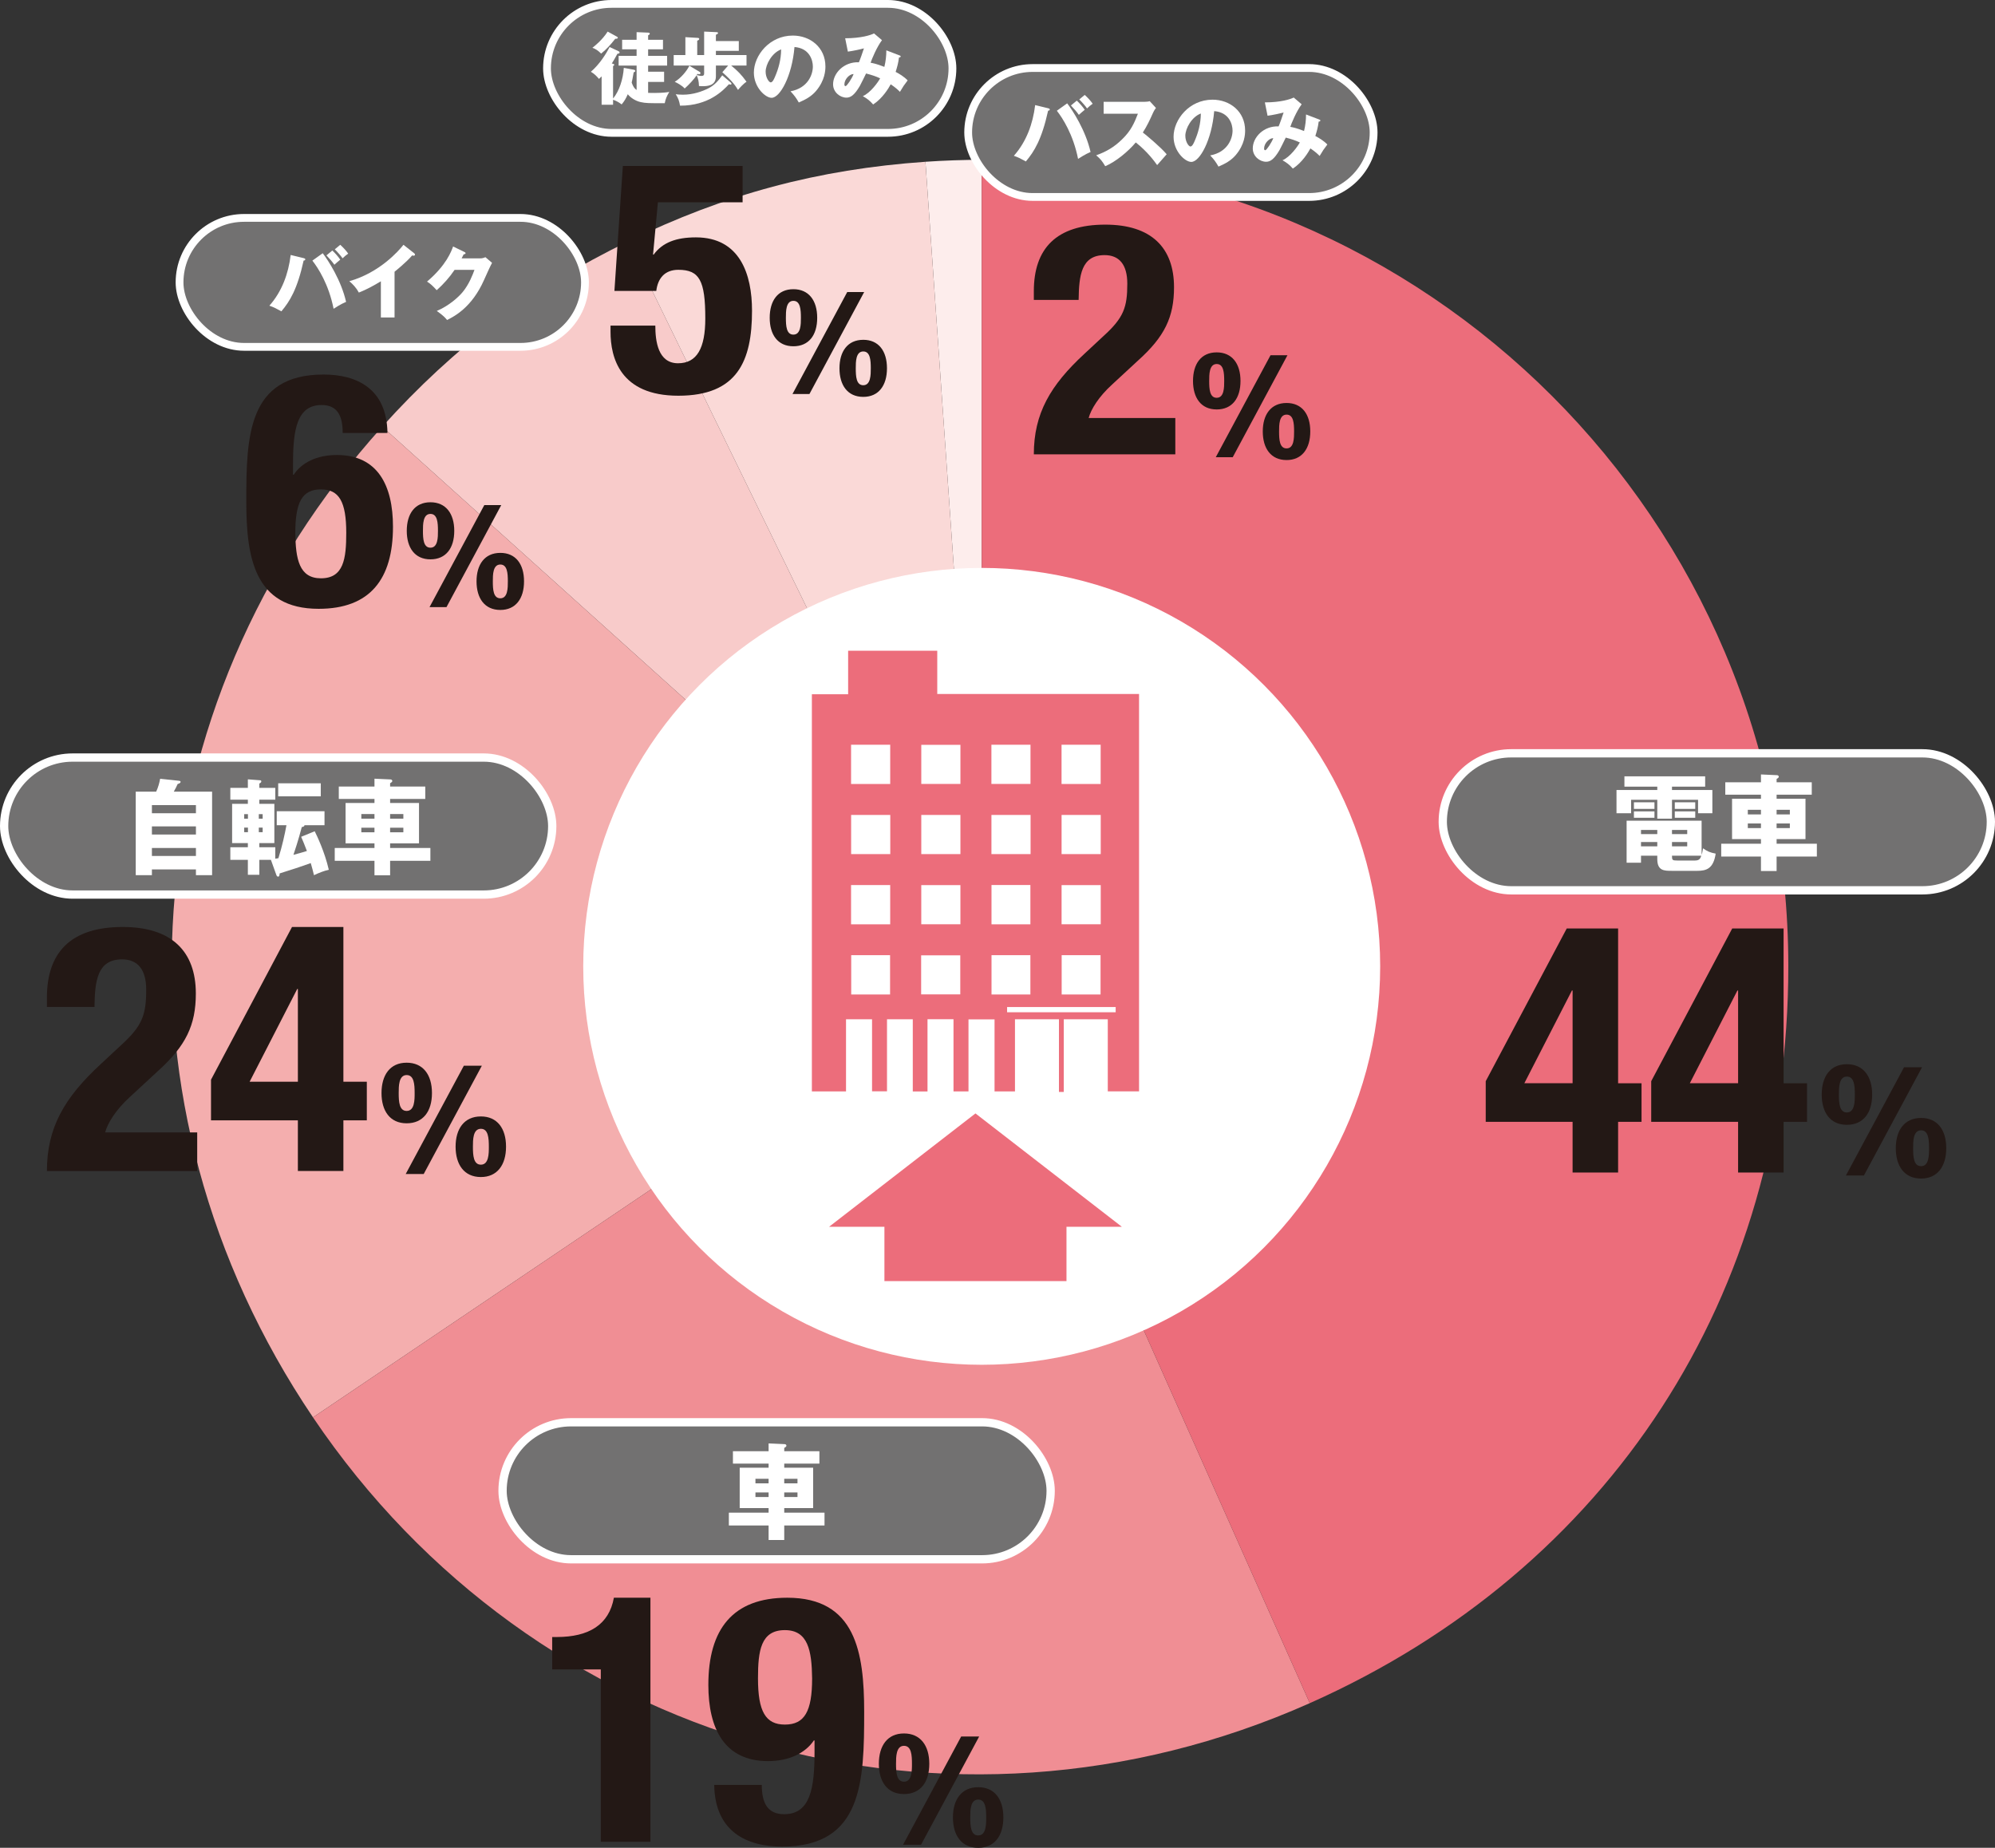 <?xml version="1.0" encoding="UTF-8"?><svg id="_レイヤー_2" xmlns="http://www.w3.org/2000/svg" viewBox="0 0 204.866 189.767"><rect x="0" y="0" width="204.866" height="189.767" fill="#333333" stroke="none"/><g id="_レイヤー_7"><path d="m100.811,99.243l-5.778-82.629c1.825-.128,3.948-.202,5.778-.202v82.831Z" style="fill:#fdedec;"/><path d="m100.811,99.243L64.5,24.795c9.95-4.853,19.489-7.409,30.533-8.181l5.778,82.629Z" style="fill:#fad9d7;"/><path d="m100.811,99.243l-61.555-55.425c7.408-8.227,15.294-14.17,25.245-19.023l36.311,74.448Z" style="fill:#f8cbca;"/><path d="m100.811,99.243l-68.67,46.318c-21.693-32.161-18.843-72.914,7.115-101.743l61.555,55.425Z" style="fill:#f4aeae;"/><path d="m100.811,99.243l33.69,75.67c-37.111,16.523-79.644,4.326-102.36-29.351l68.67-46.318Z" style="fill:#f08e94;"/><path d="m100.811,99.243V16.412c45.746,0,82.831,37.085,82.831,82.831,0,33.715-18.34,61.957-49.14,75.67l-33.69-75.67Z" style="fill:#ec6d7b;"/><rect x="148.157" y="77.364" width="56.284" height="14.071" rx="7.035" ry="7.035" style="fill:#727171; stroke:#fff; stroke-miterlimit:10; stroke-width:.85px;"/><path d="m171.696,81.132h4.146v2.389h-1.468v-1.382h-2.678v1.938h-1.51v-1.938h-2.689v1.382h-1.499v-2.389h4.188v-.343h-3.375v-1.061h8.291v1.061h-3.406v.343Zm0,8.302c-.803,0-1.51,0-1.51-1.211v-.343h-1.672v.718h-1.478v-4.316h7.701v3.513c.054-.139.086-.3.15-.675.461.332.707.429,1.296.547-.235,1.563-.964,1.768-1.917,1.768h-2.571Zm-1.8-7.038v.675h-2.109v-.675h2.109Zm0,.932v.654h-2.109v-.654h2.109Zm.29,1.907h-1.672v.429h1.672v-.429Zm0,1.242h-1.672v.439h1.672v-.439Zm1.51-.813h1.564v-.429h-1.564v.429Zm0,1.253h1.564v-.439h-1.564v.439Zm2.356,1.457c.45,0,.547-.183.653-.493h-3.01c0,.45.043.493.536.493h1.82Zm.032-5.978v.675h-2.1v-.675h2.1Zm0,.932v.654h-2.1v-.654h2.1Z" style="fill:#fff;"/><path d="m186.049,80.339v1.274h-3.61v.418h2.967v4.146h-2.967v.472h4.135v1.317h-4.135v1.489h-1.606v-1.489h-4.081v-1.317h4.081v-.472h-2.968v-4.146h2.968v-.418h-3.664v-1.274h3.664v-.804l1.639.075c.107,0,.192.064.192.172,0,.064-.096.149-.225.214v.343h3.61Zm-5.217,3.3v-.472h-1.35v.472h1.35Zm-1.35.932v.471h1.35v-.471h-1.35Zm4.316-.932v-.472h-1.36v.472h1.36Zm-1.36.932v.471h1.36v-.471h-1.36Z" style="fill:#fff;"/><rect x="51.608" y="146.066" width="56.284" height="14.071" rx="7.035" ry="7.035" style="fill:#727171; stroke:#fff; stroke-miterlimit:10; stroke-width:.85px;"/><path d="m84.144,149.04v1.274h-3.61v.418h2.967v4.146h-2.967v.472h4.135v1.317h-4.135v1.489h-1.606v-1.489h-4.081v-1.317h4.081v-.472h-2.968v-4.146h2.968v-.418h-3.664v-1.274h3.664v-.803l1.639.074c.107,0,.192.064.192.172,0,.064-.096.149-.225.214v.343h3.61Zm-5.217,3.3v-.472h-1.35v.472h1.35Zm-1.35.932v.471h1.35v-.471h-1.35Zm4.316-.932v-.472h-1.36v.472h1.36Zm-1.36.932v.471h1.36v-.471h-1.36Z" style="fill:#fff;"/><rect x=".425" y="77.8" width="56.284" height="14.071" rx="7.035" ry="7.035" style="fill:#727171; stroke:#fff; stroke-miterlimit:10; stroke-width:.85px;"/><path d="m21.78,81.3v8.58h-1.66v-.59h-4.521v.59h-1.66v-8.58h2.1c.192-.418.321-.857.407-1.318l1.949.204c.075.011.149.032.149.107,0,.128-.171.182-.3.225-.128.289-.203.429-.396.782h3.932Zm-6.181,2.217h4.521v-.835h-4.521v.835Zm4.521,1.35h-4.521v.836h4.521v-.836Zm0,2.218h-4.521v.824h4.521v-.824Z" style="fill:#fff;"/><path d="m26.63,87.009h1.639v1.179c.054-.011.257-.043.321-.054.396-1.265.664-2.496.825-3.385h-.996v-1.436h4.905v1.436h-2.057c-.01.139-.16.171-.278.192-.321,1.242-.749,2.55-.856,2.85.375-.107,1.082-.289,1.382-.396-.247-.675-.429-1.071-.589-1.457l1.392-.567c.226.46,1.018,2.089,1.446,3.952-.514.118-1.028.321-1.521.558-.107-.461-.204-.793-.332-1.243-.771.289-2.325.793-3.192,1.061-.021.225-.043.332-.161.332-.085,0-.149-.086-.171-.149l-.567-1.575h-1.189v1.532h-1.179v-1.532h-1.799v-1.296h1.799v-.429h-1.617v-4.027h1.617v-.429h-1.799v-1.21h1.799v-.879l1.275.097c.043,0,.106.032.106.118,0,.096-.085.149-.203.225v.439h1.639v1.21h-1.639v.429h1.543v4.027h-1.543v.429Zm-1.168-2.925v-.471h-.385v.471h.385Zm-.385.911v.471h.385v-.471h-.385Zm1.896-.911v-.471h-.396v.471h.396Zm-.396.911v.471h.396v-.471h-.396Zm6.363-4.553v1.339h-4.371v-1.339h4.371Z" style="fill:#fff;"/><path d="m43.671,80.775v1.274h-3.61v.418h2.967v4.146h-2.967v.472h4.135v1.317h-4.135v1.489h-1.606v-1.489h-4.081v-1.317h4.081v-.472h-2.968v-4.146h2.968v-.418h-3.664v-1.274h3.664v-.804l1.639.075c.107,0,.192.064.192.172,0,.064-.096.149-.225.214v.343h3.61Zm-5.217,3.3v-.472h-1.35v.472h1.35Zm-1.35.932v.471h1.35v-.471h-1.35Zm4.316-.932v-.472h-1.36v.472h1.36Zm-1.36.932v.471h1.36v-.471h-1.36Z" style="fill:#fff;"/><rect x="56.172" y=".4" width="41.634" height="13.243" rx="6.622" ry="6.622" style="fill:#727171; stroke:#fff; stroke-miterlimit:10; stroke-width:.8px;"/><path d="m65.372,6.738h-1.845v-1.004h1.845v-.669h-1.485v-.979h1.485v-.784l1.184.049c.058,0,.172.017.172.106s-.114.139-.172.171v.458h1.526v.979h-1.526v.669h1.951v1.004h-1.951v.629h1.641v1.045h-1.641v1.127c.262.008.49.008.686.008.865-.008,1.233-.065,1.486-.106-.262.433-.376.702-.466,1.159-1.673,0-1.935,0-2.465-.114-.498-.105-1.037-.433-1.331-.808-.196.465-.367.727-.629,1.045-.204-.155-.448-.327-.881-.481v.514h-1.176v-2.914c-.106.106-.172.163-.27.261-.311-.358-.449-.489-.833-.734.906-.775,1.576-1.869,1.927-2.539l.923.433c.049.024.098.065.098.123,0,.122-.146.122-.221.131-.261.489-.424.759-.579,1.004l.131.032c.057.017.122.049.122.098,0,.05-.049.099-.122.14v3.33c.637-.775,1.028-1.983,1.102-3.151l1.013.188c.098.016.163.057.163.131,0,.064-.033.081-.163.146-.123.694-.139.768-.204,1.045.195.547.375.669.506.759v-2.498Zm-2.032-2.979c.057.033.105.073.105.114,0,.123-.204.114-.261.106-.531.661-.85,1.028-1.453,1.526-.343-.335-.556-.474-.898-.596.204-.163,1.013-.792,1.567-1.665l.939.514Z" style="fill:#fff;"/><path d="m76.659,5.653v1.077h-1.576c.678.556,1.062.947,1.576,1.665-.343.221-.751.687-.874.841-.204-.334-.506-.841-1.608-1.82l.597-.686h-1.258v1.11c0,1.012-.946,1.012-1.429,1.012-.139,0-.236-.008-.31-.016-.017-.506-.082-.751-.237-1.11-.229.359-.751.938-1.232,1.363-.245-.294-.8-.596-1.021-.686.629-.376,1.249-1.118,1.502-1.657l1.069.645c.041.024.074.073.074.114,0,.073-.058.114-.123.114-.081,0-.155-.024-.195-.032-.025.049-.05.09-.065.122.334.082.375.09.465.09.253,0,.294-.106.294-.277v-.792h-3.127v-1.077h1.2v-1.837l1.233.073c.064,0,.188.008.188.114,0,.09-.123.147-.204.18v1.47h.71v-2.408l1.273.057c.065,0,.155.017.155.098,0,.058-.106.123-.221.172v.645h2.352v1.005h-2.352v.433h3.144Zm-1.625,2.816c.065.057.082.09.082.13,0,.058-.033.09-.099.09-.032,0-.09-.016-.163-.04-.571.62-2.065,2.212-5.021,2.204-.081-.474-.171-.743-.44-1.176.188.024.399.049.734.049,1.053,0,1.983-.335,2.629-.661.596-.311.987-.734,1.412-1.331l.865.735Z" style="fill:#fff;"/><path d="m81.178,9.376c1.771-.327,2.294-1.698,2.294-2.548,0-.661-.351-1.877-1.886-2-.253,2.988-1.485,5.217-2.351,5.217-.637,0-1.82-1.077-1.82-2.588,0-1.755,1.6-3.804,4-3.804,1.787,0,3.347,1.216,3.347,3.167,0,.376-.032,1.421-.963,2.522-.498.58-1.078.882-1.771,1.184-.27-.474-.449-.718-.85-1.15Zm-2.555-2.017c0,.628.351,1.102.522,1.102.195,0,.351-.367.44-.579.352-.809.621-1.747.629-2.809-.947.352-1.592,1.551-1.592,2.286Z" style="fill:#fff;"/><path d="m92.383,5.693c.09.033.106.058.106.099,0,.105-.114.105-.171.105-.074.588-.18.955-.344,1.486.376.195.866.489,1.233.873-.393.515-.433.58-.792,1.176-.204-.204-.408-.408-.947-.775-.221.408-.833,1.437-1.804,2.073-.359-.408-.612-.596-1.062-.857.775-.326,1.56-1.42,1.779-1.828-.44-.204-.792-.326-1.444-.498-.099.196-.531,1.094-.637,1.273-.539.923-.931,1.208-1.38,1.208-.645,0-1.371-.547-1.371-1.371,0-1.143,1.118-2.327,2.652-2.262.058-.139.155-.375.262-.686.188-.571.221-.637.253-.743-.416.114-1.094.262-1.649.335l-.277-1.371c1.616,0,2.612-.318,2.964-.498l.816.693c-.539.711-1.062,1.984-1.168,2.318.262.05.571.099,1.412.425.14-.571.204-1.126.204-1.698l1.363.522Zm-5.673,2.988c0,.146.081.163.122.163.131,0,.653-.783.824-1.24-.399-.009-.946.514-.946,1.077Z" style="fill:#fff;"/><rect x="18.438" y="22.378" width="41.634" height="13.243" rx="6.622" ry="6.622" style="fill:#727171; stroke:#fff; stroke-miterlimit:10; stroke-width:.8px;"/><path d="m31.188,26.512c.073.017.163.041.163.123,0,.105-.114.122-.171.122-.653,2.964-1.429,4.204-2.286,5.217-.612-.335-.727-.4-1.232-.58,1.281-1.437,1.959-3.29,2.188-5.208l1.339.326Zm1.951-.506c.555.719,1.894,2.768,2.4,4.996-.531.221-1.11.596-1.282.71-.498-2.514-1.6-4.212-2.18-4.946l1.062-.76Zm.987-.277c.262.236.588.604.816.938-.204.163-.399.335-.604.522-.221-.31-.425-.555-.816-.963l.604-.498Zm.816-.588c.359.335.58.571.816.906-.22.146-.343.261-.579.481-.155-.236-.58-.719-.8-.923l.562-.465Z" style="fill:#fff;"/><path d="m40.515,32.602h-1.403v-3.714c-.727.44-1.47.849-2.262,1.159-.236-.449-.604-.857-.979-1.167,3.11-.882,5.062-3.103,5.56-3.739l1.086.857c.049.032.098.081.098.155,0,.073-.065.105-.131.105-.041,0-.073,0-.163-.024-.58.694-1.755,1.633-1.805,1.674v4.693Z" style="fill:#fff;"/><path d="m49.271,26.537c.27,0,.417-.057.58-.122l.678.58c-.147.244-.646,1.363-.833,1.779-1.257,2.824-3.069,3.73-3.788,4.09-.139-.18-.367-.449-1.053-.931,1.241-.522,2.229-1.421,2.653-1.935.661-.8,1.036-1.788,1.216-2.286h-2.041c-.522.775-1.143,1.47-1.836,2.09-.441-.465-.604-.637-.996-.882,1.983-1.682,2.498-3.118,2.678-3.607l1.175.571c.033.016.106.057.106.122,0,.082-.114.106-.196.114-.13.253-.154.318-.212.416h1.869Z" style="fill:#fff;"/><rect x="99.422" y="6.985" width="41.634" height="13.243" rx="6.622" ry="6.622" style="fill:#727171; stroke:#fff; stroke-miterlimit:10; stroke-width:.8px;"/><path d="m107.638,11.119c.073.017.163.041.163.123,0,.105-.114.122-.171.122-.653,2.964-1.429,4.204-2.286,5.217-.612-.335-.727-.4-1.232-.58,1.281-1.437,1.959-3.29,2.188-5.208l1.339.326Zm1.951-.506c.555.719,1.894,2.768,2.4,4.996-.531.221-1.11.596-1.282.71-.498-2.514-1.6-4.212-2.18-4.946l1.062-.76Zm.987-.277c.262.236.588.604.816.938-.204.163-.399.335-.604.522-.221-.31-.425-.555-.816-.963l.604-.498Zm.816-.588c.359.335.58.571.816.906-.22.146-.343.261-.579.481-.155-.236-.58-.719-.8-.923l.562-.465Z" style="fill:#fff;"/><path d="m113.333,11.682v-1.225h4.172c.13,0,.424-.016.562-.065l.637.694c-.064.082-.188.253-.31.522-.303.686-.629,1.371-1.037,2,.343.262,1.837,1.502,2.449,2.236-.27.311-.71.801-.979,1.11-.302-.416-.988-1.371-2.196-2.326-.783.938-2.065,1.992-3.135,2.44-.31-.514-.481-.742-.931-1.118,1.054-.375,1.861-.857,2.653-1.633.931-.897,1.266-1.697,1.633-2.637h-3.519Z" style="fill:#fff;"/><path d="m124.277,15.96c1.771-.327,2.294-1.698,2.294-2.548,0-.661-.351-1.877-1.886-2-.253,2.988-1.485,5.217-2.351,5.217-.637,0-1.82-1.077-1.82-2.588,0-1.755,1.6-3.804,4-3.804,1.787,0,3.347,1.216,3.347,3.167,0,.376-.032,1.421-.963,2.522-.498.58-1.078.882-1.771,1.184-.27-.474-.449-.718-.85-1.15Zm-2.555-2.017c0,.628.351,1.102.522,1.102.195,0,.351-.367.44-.579.352-.809.621-1.747.629-2.809-.947.352-1.592,1.551-1.592,2.286Z" style="fill:#fff;"/><path d="m135.481,12.278c.09.033.106.058.106.099,0,.105-.114.105-.171.105-.074.588-.18.955-.344,1.486.376.195.866.489,1.233.873-.393.515-.433.58-.792,1.176-.204-.204-.408-.408-.947-.775-.221.408-.832,1.437-1.804,2.073-.359-.408-.612-.596-1.062-.857.775-.326,1.56-1.42,1.779-1.828-.44-.204-.791-.326-1.444-.498-.099.196-.531,1.094-.637,1.273-.539.923-.931,1.208-1.38,1.208-.645,0-1.371-.547-1.371-1.371,0-1.143,1.118-2.327,2.652-2.262.058-.139.155-.375.262-.686.188-.571.221-.637.253-.743-.416.114-1.094.262-1.649.335l-.277-1.371c1.616,0,2.612-.318,2.964-.498l.816.693c-.539.711-1.062,1.984-1.168,2.318.262.05.571.099,1.412.425.14-.571.204-1.126.204-1.698l1.363.522Zm-5.673,2.988c0,.146.081.163.122.163.131,0,.653-.783.824-1.24-.399-.009-.946.514-.946,1.077Z" style="fill:#fff;"/><circle cx="100.811" cy="99.243" r="40.919" style="fill:#fff;"/><path d="m97.916,104.671h-2.671v7.42h-1.512v-7.414h-2.647v7.401h-1.536v-7.399h-2.673v7.407h-3.506v-40.787h3.723v-4.469h9.152v4.442h20.722v40.81h-3.211v-7.402h-4.52v7.463h-.495v-7.463h-4.515v7.404h-2.098v-7.395h-2.676v7.396h-1.539v-7.412Zm15.1-2.54v-4.036h-3.994v4.036h3.994Zm-7.206-.001v-4.035h-3.992v4.035h3.992Zm-11.218-.011h4.019v-4.01h-4.019v4.01Zm-3.191.011v-4.034h-3.991v4.034h3.991Zm21.633-11.229h-4.02v4.018h4.02v-4.018Zm-11.217-.01v4.036h3.994v-4.036h-3.994Zm-3.192.01h-4.02v4.018h4.02v-4.018Zm-11.23-.008v4.031h4.019v-4.031h-4.019Zm25.639-7.196h-4.02v4.018h4.02v-4.018Zm-7.204 0h-4.02v4.017h4.02v-4.017Zm-7.204-0h-4.02v4.018h4.02v-4.018Zm-7.204 0h-4.02v4.017h4.02v-4.017Zm17.588-7.215v4.031h4.016v-4.031h-4.016Zm-7.203-.001v4.031h4.014v-4.031h-4.014Zm-3.181.011h-4.02v4.018h4.02v-4.018Zm-7.211,4.023v-4.029h-4.019v4.029h4.019Zm23.152,22.906h-11.149v.535h11.149v-.535Z" style="fill:#ec6d7b;"/><polygon points="115.2 125.987 85.14 125.987 100.17 114.348 115.2 125.987" style="fill:#ec6d7b;"/><rect x="90.821" y="122.971" width="18.696" height="8.597" style="fill:#ec6d7b;"/><path d="m152.57,111.036l8.318-15.683h5.275v15.895h2.406v3.965h-2.406v5.204h-4.674v-5.204h-8.92v-4.177Zm8.92-9.311h-.07l-4.885,9.522h4.955v-9.522Z" style="fill:#231815;"/><path d="m169.563,111.036l8.319-15.683h5.274v15.895h2.408v3.965h-2.408v5.204h-4.672v-5.204h-8.922v-4.177Zm8.922-9.311h-.071l-4.886,9.522h4.957v-9.522Z" style="fill:#231815;"/><path d="m189.654,109.293c1.666,0,2.598,1.214,2.598,3.119,0,1.892-.918,3.105-2.598,3.105-1.722,0-2.583-1.284-2.583-3.105,0-1.835.861-3.119,2.583-3.119Zm0,4.954c.818,0,.818-1.144.818-1.835,0-.889-.056-1.849-.818-1.849-.818,0-.818,1.143-.818,1.849,0,.89.057,1.835.818,1.835Zm-.099,6.479l5.971-11.122h1.849l-5.971,11.122h-1.849Zm7.721-5.914c1.665,0,2.583,1.214,2.583,3.105s-.918,3.119-2.583,3.119c-1.722,0-2.597-1.284-2.597-3.119,0-1.821.875-3.105,2.597-3.105Zm0,4.954c.818,0,.818-1.144.818-1.849,0-.875-.057-1.835-.818-1.835-.818,0-.818,1.129-.818,1.835,0,.903.056,1.849.818,1.849Z" style="fill:#231815;"/><path d="m120.694,46.662h-14.53c0-4.199,1.7-7.099,5.199-10.331l1.933-1.8c2.1-1.899,2.466-2.966,2.466-5.398,0-1.966-.833-2.933-2.332-2.933-2.4,0-2.633,2.1-2.666,4.599h-4.6v-.899c0-4.365,2.3-6.831,7.332-6.831,4.732,0,7.064,2.365,7.064,6.432,0,3.065-.966,5.065-3.666,7.498l-2.666,2.466c-1.399,1.267-2.199,2.566-2.433,3.466h8.898v3.732Z" style="fill:#231815;"/><path d="m124.942,36.188c1.568,0,2.445,1.144,2.445,2.938,0,1.781-.863,2.924-2.445,2.924-1.621,0-2.432-1.209-2.432-2.924,0-1.728.811-2.938,2.432-2.938Zm0,4.665c.771,0,.771-1.076.771-1.728,0-.837-.053-1.741-.771-1.741-.771,0-.771,1.077-.771,1.741,0,.837.053,1.728.771,1.728Zm-.093,6.101l5.622-10.473h1.74l-5.621,10.473h-1.741Zm7.27-5.568c1.568,0,2.433,1.143,2.433,2.924,0,1.78-.864,2.937-2.433,2.937-1.621,0-2.445-1.209-2.445-2.937,0-1.715.824-2.924,2.445-2.924Zm0,4.665c.771,0,.771-1.077.771-1.741,0-.824-.054-1.728-.771-1.728-.771,0-.771,1.062-.771,1.728,0,.851.053,1.741.771,1.741Z" style="fill:#231815;"/><path d="m76.258,20.779h-8.698l-.499,5.365h.066c.899-1.232,2.3-1.766,4.332-1.766,4.532,0,5.766,3.799,5.766,7.531,0,5.165-1.5,8.731-7.565,8.731-5.998,0-6.965-3.933-6.965-6.565v-.633h4.6c0,1.566.266,3.865,2.332,3.865,1.934,0,2.8-1.532,2.8-4.599,0-3.899-.601-4.999-2.767-4.999-1.366,0-2.1.833-2.266,2.166h-4.299l.866-12.83h12.297v3.732Z" style="fill:#231815;"/><path d="m81.473,29.7c1.568,0,2.445,1.144,2.445,2.938,0,1.781-.863,2.924-2.445,2.924-1.621,0-2.432-1.209-2.432-2.924,0-1.728.811-2.938,2.432-2.938Zm0,4.665c.771,0,.771-1.076.771-1.728,0-.837-.053-1.741-.771-1.741-.771,0-.771,1.077-.771,1.741,0,.837.053,1.728.771,1.728Zm-.093,6.101l5.622-10.473h1.74l-5.621,10.473h-1.741Zm7.27-5.568c1.568,0,2.433,1.143,2.433,2.924,0,1.78-.864,2.937-2.433,2.937-1.621,0-2.445-1.209-2.445-2.937,0-1.715.824-2.924,2.445-2.924Zm0,4.665c.771,0,.771-1.077.771-1.741,0-.824-.054-1.728-.771-1.728-.771,0-.771,1.062-.771,1.728,0,.851.053,1.741.771,1.741Z" style="fill:#231815;"/><path d="m35.19,44.461c0-1.8-.566-2.866-2.166-2.866-2.533,0-2.933,2.533-2.933,5.999v1.166h.066c.8-1.232,2.366-2.033,4.433-2.033,4.198,0,5.765,3.133,5.765,7.365,0,5.398-2.366,8.432-7.631,8.432-6.599,0-7.432-5.266-7.432-11.031,0-6.665.133-13.029,7.932-13.029,3.398,0,6.498,1.433,6.564,5.998h-4.599Zm-2.233,14.93c2.333,0,2.6-2,2.6-4.666,0-3.199-.732-4.465-2.6-4.465-1.899,0-2.632,1.266-2.632,4.465.033,2.7.399,4.666,2.632,4.666Z" style="fill:#231815;"/><path d="m44.203,51.582c1.568,0,2.445,1.144,2.445,2.938,0,1.781-.863,2.924-2.445,2.924-1.621,0-2.432-1.209-2.432-2.924,0-1.728.811-2.938,2.432-2.938Zm0,4.665c.771,0,.771-1.076.771-1.728,0-.837-.053-1.741-.771-1.741-.771,0-.771,1.077-.771,1.741,0,.837.053,1.728.771,1.728Zm-.093,6.101l5.622-10.473h1.74l-5.621,10.473h-1.741Zm7.27-5.568c1.568,0,2.433,1.143,2.433,2.924,0,1.78-.864,2.937-2.433,2.937-1.621,0-2.445-1.209-2.445-2.937,0-1.715.824-2.924,2.445-2.924Zm0,4.665c.771,0,.771-1.077.771-1.741,0-.824-.054-1.728-.771-1.728-.771,0-.771,1.062-.771,1.728,0,.851.053,1.741.771,1.741Z" style="fill:#231815;"/><path d="m20.252,120.262H4.818c0-4.461,1.805-7.54,5.521-10.975l2.054-1.911c2.23-2.018,2.62-3.15,2.62-5.735,0-2.088-.886-3.115-2.479-3.115-2.549,0-2.797,2.23-2.832,4.886h-4.885v-.956c0-4.637,2.442-7.257,7.787-7.257,5.027,0,7.506,2.514,7.506,6.832,0,3.257-1.027,5.381-3.895,7.966l-2.832,2.619c-1.486,1.346-2.336,2.726-2.584,3.682h9.451v3.965Z" style="fill:#231815;"/><path d="m21.67,110.881l8.318-15.683h5.275v15.895h2.406v3.965h-2.406v5.204h-4.674v-5.204h-8.92v-4.177Zm8.92-9.311h-.07l-4.885,9.522h4.955v-9.522Z" style="fill:#231815;"/><path d="m41.76,109.138c1.666,0,2.598,1.214,2.598,3.119,0,1.892-.918,3.105-2.598,3.105-1.722,0-2.583-1.284-2.583-3.105,0-1.835.861-3.119,2.583-3.119Zm0,4.954c.819,0,.819-1.144.819-1.835,0-.889-.057-1.849-.819-1.849-.818,0-.818,1.143-.818,1.849,0,.89.057,1.835.818,1.835Zm-.099,6.479l5.971-11.122h1.849l-5.971,11.122h-1.849Zm7.721-5.914c1.665,0,2.583,1.214,2.583,3.105s-.918,3.119-2.583,3.119c-1.722,0-2.597-1.284-2.597-3.119,0-1.821.875-3.105,2.597-3.105Zm0,4.954c.818,0,.818-1.144.818-1.849,0-.875-.057-1.835-.818-1.835-.818,0-.818,1.129-.818,1.835,0,.903.056,1.849.818,1.849Z" style="fill:#231815;"/><path d="m61.695,189.148v-17.7h-4.992v-3.327h.461c3.327,0,5.381-1.275,5.876-4.036h3.753v25.063h-5.098Z" style="fill:#231815;"/><path d="m78.228,183.307c0,1.876.602,3.009,2.301,3.009,2.689,0,3.115-2.69,3.115-6.372v-1.204h-.07c-.85,1.275-2.514,2.125-4.709,2.125-4.46,0-6.125-3.328-6.125-7.824,0-5.734,2.514-8.956,8.107-8.956,7.01,0,7.895,5.593,7.895,11.718,0,7.115-.143,13.842-8.426,13.842-3.611,0-6.903-1.522-6.973-6.337h4.885Zm2.371-6.195c2.018,0,2.797-1.345,2.797-4.743-.035-2.868-.424-4.957-2.797-4.957-2.479,0-2.762,2.125-2.762,4.957,0,3.398.779,4.743,2.762,4.743Z" style="fill:#231815;"/><path d="m92.831,178.024c1.666,0,2.598,1.214,2.598,3.119,0,1.892-.918,3.105-2.598,3.105-1.721,0-2.582-1.284-2.582-3.105,0-1.835.861-3.119,2.582-3.119Zm0,4.954c.818,0,.818-1.144.818-1.835,0-.889-.055-1.849-.818-1.849-.818,0-.818,1.143-.818,1.849,0,.89.057,1.835.818,1.835Zm-.098,6.479l5.971-11.122h1.848l-5.971,11.122h-1.848Zm7.721-5.914c1.664,0,2.582,1.214,2.582,3.105s-.918,3.119-2.582,3.119c-1.723,0-2.598-1.284-2.598-3.119,0-1.821.875-3.105,2.598-3.105Zm0,4.954c.818,0,.818-1.144.818-1.849,0-.875-.057-1.835-.818-1.835-.818,0-.818,1.129-.818,1.835,0,.903.055,1.849.818,1.849Z" style="fill:#231815;"/></g></svg>